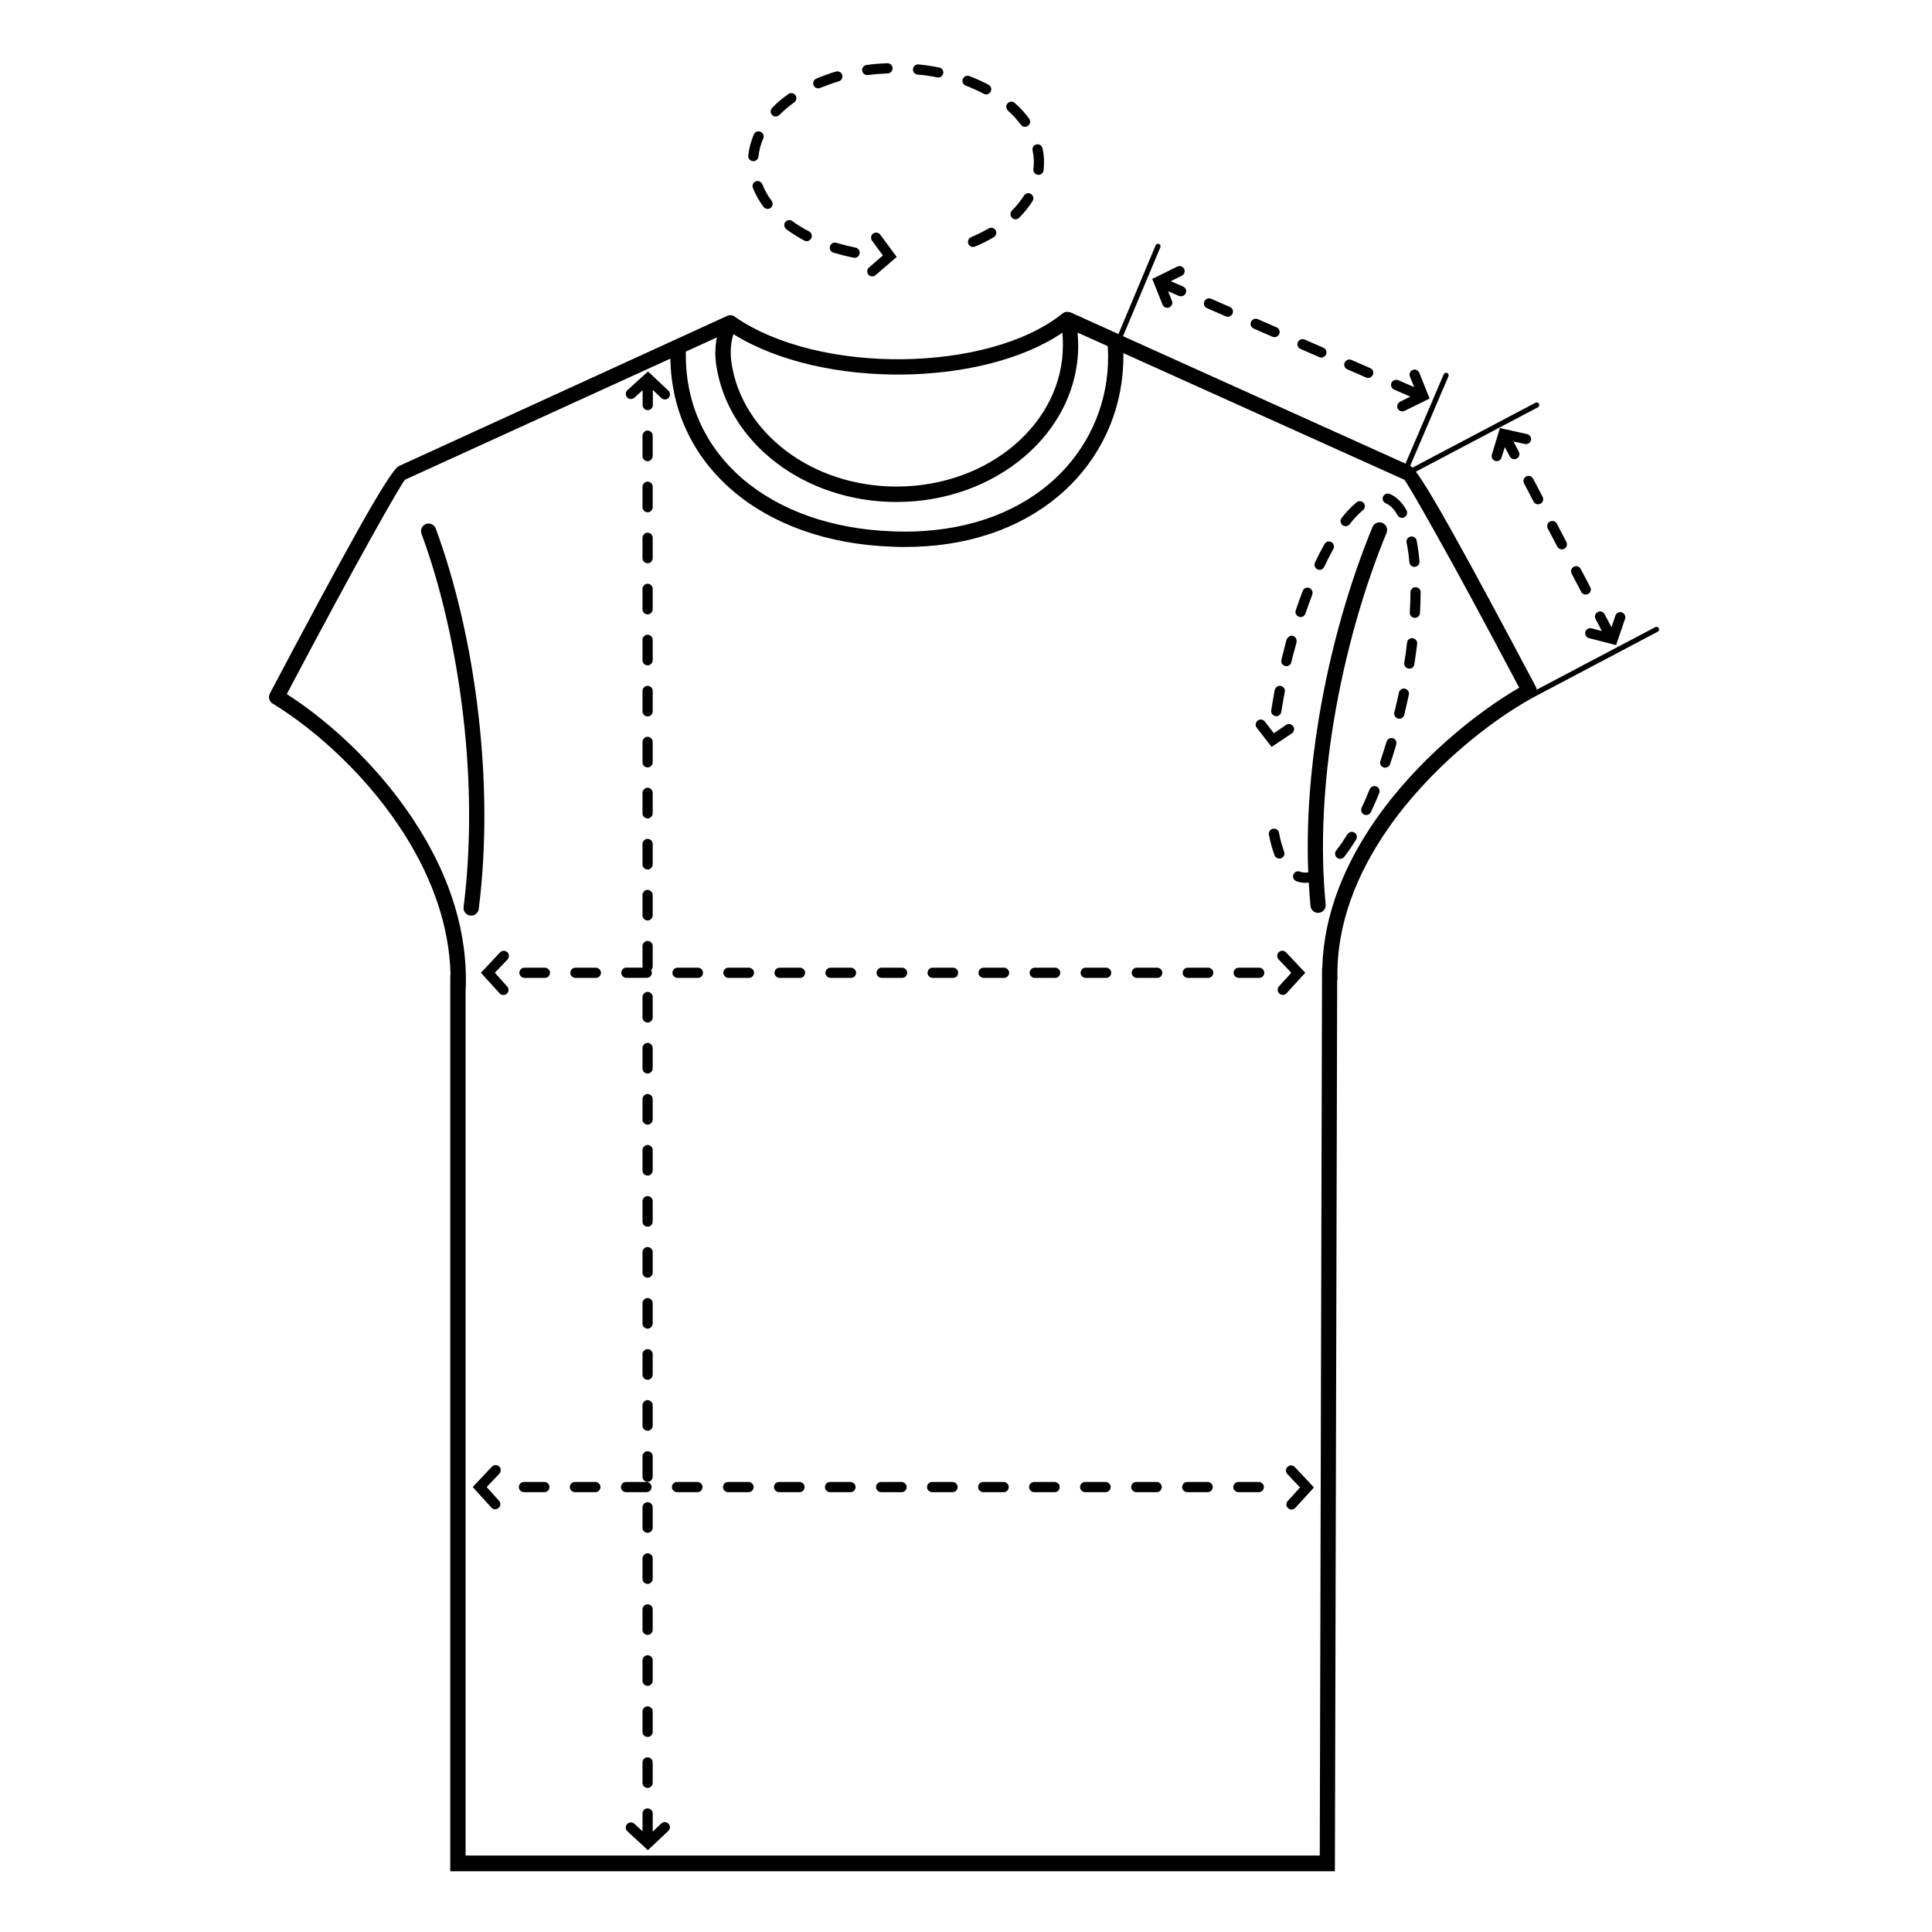 <?xml version="1.0" encoding="UTF-8"?>
<!-- Uploaded to: ICON Repo, www.svgrepo.com, Generator: ICON Repo Mixer Tools -->
<svg fill="#000000" width="800px" height="800px" version="1.1" viewBox="144 144 512 512" xmlns="http://www.w3.org/2000/svg">
 <path d="m336.71 227.72c0.746-0.355 1.637-0.18 2.203 0.355 11.16 7.644 27.832 11.305 44.184 11.125 16.566-0.18 32.738-4.266 42.48-12.121 0.496-0.391 1.137-0.535 1.707-0.391 0.215 0.035 0.391 0.07 0.605 0.18l12.512 5.652 9.848-23.496c0.141-0.355 0.535-0.496 0.891-0.355s0.496 0.535 0.355 0.891l-9.883 23.531 74.863 33.77 10.133-23.676c0.141-0.355 0.535-0.496 0.891-0.355 0.355 0.141 0.496 0.535 0.355 0.891l-10.133 23.711c0.141 0.07 0.355 0.25 0.605 0.496l32.598-17.203c0.32-0.18 0.746-0.035 0.926 0.285 0.18 0.32 0.035 0.746-0.285 0.926l-32.348 17.062c1.848 2.453 4.977 7.606 9.102 15 5.652 10.059 13.438 24.527 22.715 42.051v0.035c0.105 0.215 0.18 0.461 0.215 0.676l31.422-16.566c0.32-0.18 0.746-0.035 0.926 0.285 0.18 0.32 0.035 0.746-0.285 0.926l-32.988 17.418c-0.035 0-0.035 0.035-0.07 0.035-11.16 6.148-27.23 18.59-38.531 34.906-8 11.555-13.613 25.062-13.293 39.598 0 0.18 0 0.355-0.07 0.535l-0.605 236h-234.43v-237.21c0-0.18 0.035-0.355 0.07-0.535-0.355-12.977-4.941-25.238-11.555-35.973-9.848-16.031-24.102-28.723-35.582-35.727-0.891-0.535-1.207-1.637-0.781-2.559 0.035-0.07 0.07-0.141 0.07-0.18 9.457-17.879 17.453-32.773 23.285-43.191 5.793-10.344 9.633-16.457 10.844-16.992zm235.39 79.414c0.25-0.711 0.996-1.066 1.707-0.852 0.711 0.25 1.066 0.996 0.852 1.707l-2.383 6.969-7.18-1.848c-0.711-0.18-1.137-0.926-0.961-1.637 0.18-0.711 0.926-1.137 1.637-0.961l2.738 0.711-1.672-3.199c-0.461-0.852 0.105-1.848 1.031-1.992 0.535-0.07 1.102 0.215 1.352 0.711l1.848 3.484zm-30.18-41.875c-0.215 0.711-0.961 1.102-1.672 0.891-0.711-0.215-1.102-0.961-0.891-1.672l2.133-7.039 7.215 1.602c0.711 0.18 1.172 0.891 1.031 1.602-0.18 0.711-0.891 1.172-1.602 1.031l-3.059-0.676 1.422 2.703c0.461 0.852-0.105 1.848-1.031 1.992-0.535 0.07-1.102-0.215-1.352-0.711l-1.316-2.488zm-57.09 70.844c0.605-0.426 1.457-0.25 1.883 0.391 0.426 0.605 0.25 1.457-0.391 1.883l-5.332 3.555-3.945-5.082c-0.461-0.57-0.355-1.422 0.25-1.883 0.57-0.461 1.422-0.355 1.883 0.25l2.418 3.094zm-3.945-3.875c-0.18 1.246 1.246 2.062 2.203 1.246 0.25-0.215 0.426-0.496 0.461-0.816 0.285-1.777 0.605-3.519 0.926-5.297 0.25-1.281-1.281-2.133-2.238-1.246-0.215 0.215-0.355 0.461-0.426 0.746-0.32 1.777-0.641 3.555-0.926 5.367zm2.062 32.457c-0.25-1.246-1.883-1.492-2.523-0.391-0.141 0.285-0.215 0.605-0.141 0.926 0.355 1.812 0.816 3.695 1.492 5.438 0.426 1.102 1.957 1.172 2.488 0.105 0.18-0.355 0.18-0.711 0.035-1.066-0.07-0.141-0.105-0.285-0.141-0.426-0.535-1.531-0.93-3.059-1.211-4.586zm5.543 10.309c-1.207-0.461-2.312 0.891-1.602 1.992 0.141 0.25 0.391 0.426 0.641 0.535 1.102 0.426 2.203 0.535 3.305 0.355 0.105 2.098 0.285 4.16 0.461 6.223 0.105 1.102 1.102 1.918 2.203 1.812 1.102-0.105 1.918-1.102 1.812-2.203-1.527-15.746-0.496-32.383 2.098-48.273 3.059-18.625 8.246-36.188 14.043-50.227 0.426-1.031-0.07-2.203-1.102-2.629s-2.203 0.07-2.629 1.102c-5.902 14.289-11.199 32.172-14.289 51.117-2.168 13.223-3.269 26.98-2.738 40.383-0.711 0.133-1.457 0.098-2.203-0.188zm9.598-5.582c-0.746 0.961 0.07 2.383 1.281 2.168 0.355-0.07 0.641-0.215 0.852-0.496 1.137-1.457 2.168-2.984 3.164-4.586 0.215-0.391 0.25-0.816 0.105-1.207-0.426-1.031-1.812-1.137-2.418-0.18-0.922 1.457-1.883 2.914-2.984 4.301zm2.133 1.672 3.164-4.586-2.312-1.422zm4.621-13.012c-0.215 0.496-0.141 1.066 0.215 1.457 0.641 0.746 1.812 0.57 2.238-0.32 0.781-1.637 1.527-3.34 2.203-5.012 0.496-1.246-0.891-2.383-2.027-1.637-0.215 0.141-0.391 0.355-0.496 0.605-0.676 1.672-1.352 3.269-2.133 4.906zm4.977-12.406c-0.18 0.496-0.035 1.066 0.355 1.422 0.711 0.676 1.883 0.355 2.203-0.57 0.57-1.742 1.137-3.449 1.637-5.191 0.141-0.461 0.035-0.961-0.285-1.316-0.711-0.781-1.992-0.461-2.273 0.535-0.535 1.711-1.066 3.414-1.637 5.121zm3.699-12.867c-0.285 1.281 1.172 2.203 2.168 1.352 0.215-0.18 0.391-0.426 0.461-0.711 0.426-1.777 0.816-3.555 1.207-5.332 0.25-1.172-1.031-2.062-2.027-1.422-0.32 0.215-0.535 0.496-0.605 0.891-0.387 1.738-0.777 3.481-1.203 5.223zm2.629-13.152c-0.18 1.246 1.281 2.062 2.238 1.207 0.25-0.215 0.391-0.496 0.426-0.816 0.285-1.812 0.535-3.59 0.746-5.402 0.141-1.352-1.492-2.062-2.383-1.031-0.18 0.215-0.25 0.426-0.285 0.711-0.207 1.777-0.457 3.555-0.742 5.332zm1.457-13.332c-0.07 1.207 1.352 1.883 2.273 1.066 0.25-0.25 0.426-0.57 0.426-0.926 0.105-1.812 0.18-3.625 0.18-5.473 0-1.316-1.672-1.883-2.453-0.781-0.141 0.25-0.25 0.461-0.25 0.746 0.004 1.812-0.07 3.59-0.176 5.367zm-0.105-13.293c0.07 0.57 0.461 1.031 0.996 1.172 0.891 0.215 1.777-0.496 1.672-1.422-0.141-1.812-0.391-3.695-0.746-5.512-0.25-1.281-1.957-1.492-2.559-0.32-0.141 0.285-0.18 0.57-0.105 0.852 0.352 1.711 0.598 3.488 0.742 5.231zm-3.129-12.477c0.676 1.172 2.418 0.781 2.523-0.57 0.035-0.285-0.035-0.535-0.18-0.781-0.746-1.387-1.777-2.629-3.059-3.555-0.461-0.32-0.891-0.535-1.387-0.746-1.172-0.461-2.273 0.746-1.707 1.848 0.141 0.285 0.391 0.535 0.711 0.641 1.355 0.605 2.422 1.883 3.098 3.164zm-9.172-1.352c0.32-0.25 0.461-0.605 0.496-0.996 0.035-1.172-1.316-1.812-2.203-1.066-1.457 1.207-2.773 2.629-3.945 4.125-0.32 0.391-0.391 0.891-0.18 1.352 0.391 0.961 1.672 1.137 2.312 0.32 1.031-1.352 2.207-2.633 3.519-3.734zm-7.856 10.309c0.641-1.172-0.605-2.488-1.812-1.848-0.25 0.141-0.391 0.285-0.535 0.535-0.891 1.602-1.742 3.234-2.523 4.906-0.215 0.496-0.141 1.066 0.215 1.457 0.641 0.746 1.812 0.57 2.238-0.32 0.746-1.602 1.566-3.168 2.418-4.731zm-5.582 12.086c0.18-0.461 0.07-0.996-0.25-1.387-0.676-0.781-1.918-0.57-2.273 0.391-0.641 1.707-1.281 3.414-1.848 5.156-0.391 1.137 0.816 2.168 1.883 1.637 0.32-0.141 0.57-0.426 0.676-0.781 0.57-1.676 1.176-3.344 1.812-5.016zm-4.191 12.727c0.426-1.742-1.812-2.773-2.668-0.676l-1.316 5.227c-0.32 1.316 1.246 2.203 2.238 1.316 0.215-0.18 0.32-0.391 0.391-0.676 0.105-0.426 0.215-0.891 0.32-1.316 0.324-1.281 0.68-2.594 1.035-3.875zm30.07-70.527c-0.285-0.676 0.07-1.457 0.746-1.742 0.676-0.285 1.457 0.07 1.742 0.746l2.738 6.824-6.648 3.269c-0.676 0.32-1.457 0.035-1.812-0.605-0.32-0.676-0.035-1.457 0.605-1.812l2.738-1.352-4.301-1.883c-0.926-0.391-1.102-1.637-0.32-2.273 0.391-0.32 0.926-0.391 1.422-0.215l4.231 1.848zm-63.059-20.047c0.285 0.676-0.07 1.457-0.746 1.742-0.676 0.285-1.457-0.07-1.742-0.746l-2.738-6.824 6.648-3.269c0.676-0.32 1.457-0.035 1.812 0.605 0.32 0.676 0.035 1.457-0.605 1.812l-2.949 1.457 3.269 1.422c0.926 0.391 1.102 1.637 0.32 2.273-0.391 0.32-0.926 0.391-1.422 0.215l-2.879-1.246zm-144.29 405.59c-0.57-0.496-0.605-1.352-0.105-1.918 0.496-0.57 1.352-0.605 1.918-0.105l2.168 1.992v-4.727c0-0.32 0.105-0.605 0.32-0.852 0.816-0.961 2.383-0.391 2.383 0.852v4.836l2.273-2.168c0.535-0.496 1.387-0.496 1.918 0.07 0.535 0.57 0.496 1.387-0.07 1.918l-5.402 5.082zm1.812-379.93c-0.57 0.496-1.422 0.461-1.918-0.105-0.496-0.57-0.461-1.422 0.105-1.918l5.438-4.941 5.402 5.082c0.535 0.496 0.57 1.352 0.07 1.918-0.496 0.535-1.352 0.57-1.918 0.07l-2.273-2.168v4.016c0 0.32-0.105 0.605-0.32 0.852-0.816 0.961-2.383 0.391-2.383-0.852v-3.945zm4.867 10.062c0-1.281-1.602-1.848-2.383-0.852-0.215 0.25-0.32 0.535-0.32 0.852v5.402c0 1.281 1.602 1.848 2.383 0.852 0.215-0.25 0.32-0.535 0.32-0.852zm0 13.543c0-1.281-1.602-1.848-2.383-0.852-0.215 0.25-0.32 0.535-0.32 0.852v5.402c0 1.281 1.602 1.848 2.383 0.852 0.215-0.25 0.32-0.535 0.32-0.852zm0 13.508c0-1.281-1.602-1.848-2.383-0.852-0.215 0.25-0.32 0.535-0.32 0.852v5.402c0 1.281 1.602 1.848 2.383 0.852 0.215-0.25 0.32-0.535 0.32-0.852zm0 13.543c0-1.281-1.602-1.848-2.383-0.852-0.215 0.25-0.32 0.535-0.32 0.852v5.402c0 1.281 1.602 1.848 2.383 0.852 0.215-0.25 0.32-0.535 0.32-0.852zm0 13.508c0-1.281-1.602-1.848-2.383-0.852-0.215 0.25-0.32 0.535-0.32 0.852v5.402c0 1.281 1.602 1.848 2.383 0.852 0.215-0.25 0.32-0.535 0.32-0.852zm0 13.543c0-1.281-1.602-1.848-2.383-0.852-0.215 0.25-0.32 0.535-0.32 0.852v5.402c0 1.281 1.602 1.848 2.383 0.852 0.215-0.25 0.32-0.535 0.32-0.852zm0 13.508c0-1.281-1.602-1.848-2.383-0.852-0.215 0.25-0.32 0.535-0.32 0.852v5.402c0 1.281 1.602 1.848 2.383 0.852 0.215-0.25 0.32-0.535 0.32-0.852zm0 13.508c0-1.281-1.602-1.848-2.383-0.852-0.215 0.25-0.32 0.535-0.32 0.852v5.402c0 1.281 1.602 1.848 2.383 0.852 0.215-0.25 0.32-0.535 0.32-0.852zm0 13.543c0-1.281-1.602-1.848-2.383-0.852-0.215 0.25-0.32 0.535-0.32 0.852v5.402c0 1.281 1.602 1.848 2.383 0.852 0.215-0.25 0.32-0.535 0.32-0.852zm0 13.508c0-1.281-1.602-1.848-2.383-0.852-0.215 0.25-0.32 0.535-0.32 0.852v5.402c0 1.281 1.602 1.848 2.383 0.852 0.215-0.25 0.32-0.535 0.32-0.852zm0 13.543c0-1.281-1.602-1.848-2.383-0.852-0.215 0.25-0.32 0.535-0.32 0.852l0.004 5.402c0 0.105 0 0.215 0.035 0.32h-4.301c-1.281 0-1.848 1.602-0.852 2.383 0.25 0.215 0.535 0.32 0.852 0.32h5.402c1.102 0 1.672-1.207 1.137-2.062 0.035-0.035 0.07-0.07 0.105-0.105 0.215-0.25 0.32-0.535 0.32-0.852zm0 13.508c0-1.281-1.602-1.848-2.383-0.852-0.215 0.25-0.32 0.535-0.32 0.852l0.004 5.402c0 1.281 1.602 1.848 2.383 0.852 0.215-0.25 0.32-0.535 0.32-0.852zm0 13.508c0-1.281-1.602-1.848-2.383-0.852-0.215 0.25-0.32 0.535-0.32 0.852v5.402c0 1.281 1.602 1.848 2.383 0.852 0.215-0.25 0.32-0.535 0.32-0.852zm0 13.543c0-1.281-1.602-1.848-2.383-0.852-0.215 0.25-0.32 0.535-0.32 0.852v5.402c0 1.281 1.602 1.848 2.383 0.852 0.215-0.25 0.32-0.535 0.32-0.852zm0 13.508c0-1.281-1.602-1.848-2.383-0.852-0.215 0.25-0.32 0.535-0.32 0.852v5.402c0 1.281 1.602 1.848 2.383 0.852 0.215-0.25 0.32-0.535 0.32-0.852zm0 13.547c0-1.281-1.602-1.848-2.383-0.852-0.215 0.25-0.32 0.535-0.32 0.852v5.402c0 1.281 1.602 1.848 2.383 0.852 0.215-0.25 0.32-0.535 0.32-0.852zm0 13.508c0-1.281-1.602-1.848-2.383-0.852-0.215 0.25-0.32 0.535-0.32 0.852v5.402c0 1.281 1.602 1.848 2.383 0.852 0.215-0.25 0.32-0.535 0.32-0.852zm0 13.508c0-1.281-1.602-1.848-2.383-0.852-0.215 0.25-0.32 0.535-0.32 0.852v5.402c0 1.281 1.602 1.848 2.383 0.852 0.215-0.25 0.32-0.535 0.32-0.852zm0 13.543c0-1.281-1.602-1.848-2.383-0.852-0.215 0.25-0.32 0.535-0.32 0.852v5.402c0 1.281 1.602 1.848 2.383 0.852 0.215-0.25 0.32-0.535 0.32-0.852zm0 13.508c0-1.281-1.602-1.848-2.383-0.852-0.215 0.25-0.32 0.535-0.32 0.852v5.402c0 1.281 1.602 1.848 2.383 0.852 0.215-0.25 0.32-0.535 0.32-0.852zm0 13.543c0-1.281-1.602-1.848-2.383-0.852-0.215 0.25-0.32 0.535-0.32 0.852v5.402c0 1.281 1.602 1.848 2.383 0.852 0.215-0.25 0.32-0.535 0.32-0.852zm0 13.508c0-1.281-1.602-1.848-2.383-0.852-0.215 0.25-0.32 0.535-0.32 0.852v5.402c0 1.281 1.602 1.848 2.383 0.852 0.215-0.25 0.32-0.535 0.32-0.852zm0 13.543c0-1.281-1.602-1.848-2.383-0.852-0.215 0.25-0.32 0.535-0.32 0.852v5.402c0 1.281 1.602 1.848 2.383 0.852 0.215-0.25 0.32-0.535 0.32-0.852zm0 13.508c0-1.281-1.602-1.848-2.383-0.852-0.215 0.25-0.32 0.535-0.32 0.852v5.402c0 1.281 1.602 1.848 2.383 0.852 0.215-0.25 0.32-0.535 0.32-0.852zm0 13.508c0-1.281-1.602-1.848-2.383-0.852-0.215 0.25-0.32 0.535-0.32 0.852v5.402c0 1.281 1.602 1.848 2.383 0.852 0.215-0.25 0.32-0.535 0.32-0.852zm0 13.543c0-1.281-1.602-1.848-2.383-0.852-0.215 0.25-0.32 0.535-0.32 0.852v5.402c0 1.281 1.602 1.848 2.383 0.852 0.215-0.25 0.32-0.535 0.32-0.852zm0 13.508c0-1.281-1.602-1.848-2.383-0.852-0.215 0.25-0.32 0.535-0.32 0.852v5.402c0 1.281 1.602 1.848 2.383 0.852 0.215-0.25 0.32-0.535 0.32-0.852zm170.31-67.469c-0.496 0.57-1.352 0.605-1.918 0.105-0.57-0.496-0.605-1.352-0.105-1.918l3.269-3.59-3.379-3.555c-0.496-0.535-0.496-1.387 0.07-1.918 0.535-0.496 1.387-0.496 1.918 0.07l5.082 5.402zm-211.04-1.883c0.496 0.57 0.461 1.422-0.105 1.918-0.57 0.496-1.422 0.461-1.918-0.105l-4.941-5.438 5.082-5.402c0.496-0.535 1.352-0.57 1.918-0.07 0.535 0.496 0.57 1.352 0.07 1.918l-3.379 3.555zm208.73-134.51c-0.496 0.57-1.352 0.605-1.918 0.105-0.57-0.496-0.605-1.352-0.105-1.918l3.269-3.59-3.379-3.555c-0.496-0.535-0.496-1.387 0.07-1.918 0.535-0.496 1.387-0.496 1.918 0.07l5.082 5.402zm-206.56-1.777c0.496 0.57 0.461 1.422-0.105 1.918-0.57 0.496-1.422 0.461-1.918-0.105l-4.941-5.438 5.082-5.402c0.496-0.535 1.352-0.57 1.918-0.07 0.535 0.496 0.57 1.352 0.07 1.918l-3.379 3.555zm96.688-197.64c-0.426-0.605-0.32-1.457 0.285-1.883 0.605-0.426 1.457-0.32 1.883 0.285l4.371 5.902-5.617 4.836c-0.57 0.496-1.422 0.426-1.883-0.141-0.461-0.57-0.426-1.422 0.141-1.883l3.695-3.199zm-4.871 4.516c0.535 0.105 1.031-0.105 1.352-0.535 0.57-0.816 0.141-1.918-0.816-2.133-1.742-0.355-3.414-0.781-5.117-1.281-1.207-0.391-2.238 0.996-1.527 2.062 0.18 0.25 0.426 0.426 0.711 0.535 1.809 0.531 3.586 0.996 5.398 1.352zm31.105-5.441c-0.461 0.215-0.781 0.641-0.816 1.172-0.035 0.996 0.961 1.707 1.883 1.316 1.707-0.711 3.379-1.562 4.977-2.488 0.461-0.285 0.711-0.816 0.641-1.352-0.141-0.961-1.207-1.457-2.027-0.961-1.492 0.855-3.059 1.641-4.656 2.312zm10.84-7.035c-0.926 0.961-0.07 2.523 1.207 2.273 0.285-0.07 0.496-0.18 0.711-0.391 1.352-1.352 2.559-2.844 3.555-4.445 0.676-1.102-0.426-2.453-1.637-1.957-0.285 0.105-0.496 0.285-0.641 0.535-0.918 1.457-2.019 2.773-3.195 3.984zm5.688-10.984c-0.07 0.57 0.215 1.102 0.746 1.352 0.852 0.426 1.848-0.141 1.957-1.066 0.215-1.957 0.141-3.875-0.285-5.828-0.141-0.641-0.711-1.066-1.352-1.066-0.852 0.035-1.457 0.781-1.281 1.637 0.359 1.664 0.43 3.301 0.215 4.973zm-3.305-11.766c0.32 0.461 0.891 0.641 1.422 0.496 0.926-0.25 1.316-1.352 0.781-2.098-1.102-1.527-2.418-2.949-3.84-4.195-0.926-0.816-2.383-0.07-2.238 1.172 0.035 0.32 0.18 0.641 0.426 0.852 1.246 1.141 2.418 2.387 3.449 3.773zm-9.848-8.215c0.25 0.141 0.535 0.18 0.816 0.141 1.316-0.215 1.602-1.918 0.461-2.523-1.637-0.891-3.34-1.637-5.082-2.312-1.172-0.461-2.273 0.816-1.672 1.918 0.18 0.285 0.391 0.496 0.711 0.605 1.641 0.645 3.238 1.355 4.766 2.172zm-12.332-4.336c1.066 0.215 1.957-0.891 1.492-1.883-0.18-0.391-0.535-0.676-0.961-0.746-1.812-0.355-3.625-0.641-5.473-0.816-1.352-0.141-2.027 1.562-0.961 2.418 0.215 0.18 0.426 0.25 0.711 0.285 1.742 0.102 3.484 0.387 5.191 0.742zm-13.117-1.066c0.676-0.035 1.207-0.535 1.281-1.172 0.105-0.852-0.57-1.527-1.387-1.527-1.848 0.07-3.66 0.215-5.512 0.461-0.496 0.07-0.852 0.355-1.066 0.816-0.391 0.961 0.391 1.992 1.422 1.848 1.742-0.211 3.484-0.355 5.262-0.426zm-12.977 2.098c1.207-0.355 1.316-2.027 0.18-2.523-0.32-0.141-0.605-0.141-0.926-0.07-1.777 0.535-3.555 1.172-5.227 1.883-0.746 0.32-1.031 1.246-0.641 1.918 0.355 0.57 1.066 0.816 1.707 0.535 1.566-0.641 3.238-1.242 4.906-1.742zm-11.801 5.582c1.066-0.781 0.535-2.488-0.816-2.453-0.285 0-0.535 0.07-0.746 0.25-1.527 1.066-3.023 2.312-4.301 3.66-0.746 0.781-0.355 2.062 0.711 2.273 0.461 0.07 0.891-0.07 1.207-0.391 1.207-1.207 2.594-2.379 3.945-3.34zm-8.211 9.562c0.535-1.207-0.852-2.383-1.992-1.672-0.25 0.141-0.391 0.355-0.496 0.605-0.781 1.777-1.281 3.695-1.492 5.617-0.105 1.281 1.457 1.992 2.348 1.031 0.215-0.215 0.32-0.496 0.355-0.781 0.176-1.637 0.602-3.273 1.277-4.801zm-0.25 12.121c-0.215-0.496-0.711-0.852-1.246-0.852-0.961 0-1.602 0.961-1.246 1.848 0.711 1.812 1.672 3.449 2.809 5.012 0.426 0.535 1.172 0.711 1.742 0.355 0.711-0.391 0.891-1.316 0.391-1.992-0.992-1.316-1.809-2.773-2.449-4.371zm7.965 9.773c-1.066-0.781-2.523 0.285-2.062 1.527 0.105 0.25 0.25 0.461 0.461 0.641 1.492 1.102 3.094 2.098 4.762 2.984 1.137 0.605 2.383-0.57 1.883-1.742-0.105-0.285-0.355-0.535-0.605-0.676-1.559-0.777-3.055-1.703-4.438-2.734zm209.05 98.254c0.25 0.496 0.781 0.781 1.352 0.711 0.961-0.105 1.492-1.137 1.031-1.992l-2.523-4.801c-0.25-0.496-0.781-0.781-1.352-0.711-0.961 0.105-1.492 1.137-1.031 1.992zm-6.328-11.98c0.25 0.496 0.781 0.781 1.352 0.711 0.961-0.105 1.492-1.137 1.031-1.992l-2.523-4.801c-0.25-0.496-0.781-0.781-1.352-0.711-0.961 0.105-1.492 1.137-1.031 1.992zm-6.289-11.941c0.25 0.496 0.781 0.781 1.352 0.711 0.961-0.105 1.492-1.137 1.031-1.992l-2.523-4.801c-0.25-0.496-0.781-0.781-1.352-0.711-0.961 0.105-1.492 1.137-1.031 1.992zm-283.03 129.82v229h226.36l0.605-234.93c0-0.18 0.035-0.355 0.07-0.496 0.426-14.289 6.113-27.512 14.004-38.887 11.125-16.066 26.73-28.508 38.176-35.191-8.816-16.637-16.281-30.5-21.789-40.273-5.227-9.348-8.355-14.68-8.711-14.859l-74.395-33.527v0.746c0.035 12.797-4.801 24.848-13.828 34.02-8.992 9.102-22.109 15.32-38.676 16.422-1.602 0.105-3.269 0.18-5.047 0.18-1.281 0-2.523 0-3.734-0.07-17.312-0.605-31.922-6.008-42.23-14.824-10.273-8.781-16.316-20.902-16.531-35.016l-70.273 32.062c-0.391 0.18-3.59 5.688-8.957 15.285-5.582 9.988-13.293 24.277-22.43 41.555 11.625 7.43 25.559 20.191 35.297 36.043 7.785 12.586 12.867 27.195 12.086 42.766zm3.484-21.859c-0.141 1.102-1.137 1.883-2.273 1.742-1.102-0.141-1.883-1.137-1.742-2.273 2.062-16.316 1.848-33.594-0.035-50.051-2.062-18.094-6.043-35.156-11.125-48.84-0.391-1.031 0.141-2.203 1.172-2.594s2.203 0.141 2.594 1.172c5.191 14.004 9.312 31.387 11.375 49.801 1.918 16.773 2.133 34.371 0.035 51.043zm194.09-161.71c-0.461-0.215-1.031-0.141-1.422 0.215-0.781 0.641-0.605 1.883 0.32 2.273l4.977 2.168c0.461 0.215 1.031 0.141 1.422-0.215 0.781-0.641 0.605-1.883-0.32-2.273zm12.371 5.406c-0.461-0.215-1.031-0.141-1.422 0.215-0.781 0.641-0.605 1.883 0.32 2.273l4.977 2.168c0.461 0.215 1.031 0.141 1.422-0.215 0.781-0.641 0.605-1.883-0.32-2.273zm12.406 5.402c-0.461-0.215-1.031-0.141-1.422 0.215-0.781 0.641-0.605 1.883 0.32 2.273l4.977 2.168c0.461 0.215 1.031 0.141 1.422-0.215 0.781-0.641 0.605-1.883-0.32-2.273zm12.406 5.402c-0.461-0.215-1.031-0.141-1.422 0.215-0.781 0.641-0.605 1.883 0.32 2.273l4.977 2.168c0.461 0.215 1.031 0.141 1.422-0.215 0.781-0.641 0.605-1.883-0.32-2.273zm-219.29 297.35c-1.281 0-1.848 1.602-0.852 2.383 0.25 0.215 0.535 0.32 0.852 0.32h5.402c1.281 0 1.848-1.602 0.852-2.383-0.25-0.215-0.535-0.32-0.852-0.32zm194.73 2.703c1.281 0 1.848-1.602 0.852-2.383-0.25-0.215-0.535-0.32-0.852-0.32h-5.402c-1.281 0-1.848 1.602-0.852 2.383 0.25 0.215 0.535 0.32 0.852 0.32zm-13.547 0c1.281 0 1.848-1.602 0.852-2.383-0.25-0.215-0.535-0.32-0.852-0.32h-5.402c-1.281 0-1.848 1.602-0.852 2.383 0.25 0.215 0.535 0.32 0.852 0.32zm-13.508 0c1.281 0 1.848-1.602 0.852-2.383-0.25-0.215-0.535-0.32-0.852-0.32h-5.402c-1.281 0-1.848 1.602-0.852 2.383 0.25 0.215 0.535 0.32 0.852 0.32zm-13.543 0c1.281 0 1.848-1.602 0.852-2.383-0.25-0.215-0.535-0.32-0.852-0.32h-5.402c-1.281 0-1.848 1.602-0.852 2.383 0.25 0.215 0.535 0.32 0.852 0.32zm-13.508 0c1.281 0 1.848-1.602 0.852-2.383-0.25-0.215-0.535-0.32-0.852-0.32h-5.402c-1.281 0-1.848 1.602-0.852 2.383 0.25 0.215 0.535 0.32 0.852 0.32zm-13.508 0c1.281 0 1.848-1.602 0.852-2.383-0.25-0.215-0.535-0.32-0.852-0.32h-5.402c-1.281 0-1.848 1.602-0.852 2.383 0.25 0.215 0.535 0.32 0.852 0.32zm-13.543 0c1.281 0 1.848-1.602 0.852-2.383-0.25-0.215-0.535-0.32-0.852-0.32h-5.402c-1.281 0-1.848 1.602-0.852 2.383 0.25 0.215 0.535 0.32 0.852 0.32zm-13.508 0c1.281 0 1.848-1.602 0.852-2.383-0.25-0.215-0.535-0.32-0.852-0.32h-5.402c-1.281 0-1.848 1.602-0.852 2.383 0.25 0.215 0.535 0.32 0.852 0.32zm-13.543 0c1.281 0 1.848-1.602 0.852-2.383-0.25-0.215-0.535-0.32-0.852-0.32h-5.402c-1.281 0-1.848 1.602-0.852 2.383 0.25 0.215 0.535 0.32 0.852 0.32zm-13.508 0c1.281 0 1.848-1.602 0.852-2.383-0.25-0.215-0.535-0.32-0.852-0.32h-5.402c-1.281 0-1.848 1.602-0.852 2.383 0.25 0.215 0.535 0.32 0.852 0.32zm-13.508 0c1.281 0 1.848-1.602 0.852-2.383-0.25-0.215-0.535-0.32-0.852-0.32h-5.402c-1.281 0-1.848 1.602-0.852 2.383 0.25 0.215 0.535 0.32 0.852 0.32zm-13.543 0c1.281 0 1.848-1.602 0.852-2.383-0.25-0.215-0.535-0.32-0.852-0.32h-5.402c-1.281 0-1.848 1.602-0.852 2.383 0.25 0.215 0.535 0.32 0.852 0.32zm-13.508 0c1.281 0 1.848-1.602 0.852-2.383-0.25-0.215-0.535-0.32-0.852-0.32h-5.402c-1.281 0-1.848 1.602-0.852 2.383 0.25 0.215 0.535 0.32 0.852 0.32zm-13.543 0c1.281 0 1.848-1.602 0.852-2.383-0.25-0.215-0.535-0.32-0.852-0.32h-5.402c-1.281 0-1.848 1.602-0.852 2.383 0.25 0.215 0.535 0.32 0.852 0.32zm-18.77-138.99c-1.281 0-1.848 1.602-0.852 2.383 0.25 0.215 0.535 0.32 0.852 0.32h5.402c1.281 0 1.848-1.602 0.852-2.383-0.25-0.215-0.535-0.32-0.852-0.32zm194.69 2.703c1.281 0 1.848-1.602 0.852-2.383-0.25-0.215-0.535-0.32-0.852-0.32h-5.402c-1.281 0-1.848 1.602-0.852 2.383 0.25 0.215 0.535 0.32 0.852 0.32zm-13.508 0c1.281 0 1.848-1.602 0.852-2.383-0.25-0.215-0.535-0.32-0.852-0.32h-5.402c-1.281 0-1.848 1.602-0.852 2.383 0.25 0.215 0.535 0.32 0.852 0.32zm-13.508 0c1.281 0 1.848-1.602 0.852-2.383-0.25-0.215-0.535-0.32-0.852-0.32h-5.402c-1.281 0-1.848 1.602-0.852 2.383 0.25 0.215 0.535 0.32 0.852 0.32zm-13.543 0c1.281 0 1.848-1.602 0.852-2.383-0.25-0.215-0.535-0.32-0.852-0.32h-5.402c-1.281 0-1.848 1.602-0.852 2.383 0.25 0.215 0.535 0.32 0.852 0.32zm-13.508 0c1.281 0 1.848-1.602 0.852-2.383-0.25-0.215-0.535-0.32-0.852-0.32h-5.402c-1.281 0-1.848 1.602-0.852 2.383 0.25 0.215 0.535 0.32 0.852 0.32zm-13.547 0c1.281 0 1.848-1.602 0.852-2.383-0.25-0.215-0.535-0.32-0.852-0.32h-5.402c-1.281 0-1.848 1.602-0.852 2.383 0.25 0.215 0.535 0.32 0.852 0.32zm-13.508 0c1.281 0 1.848-1.602 0.852-2.383-0.25-0.215-0.535-0.32-0.852-0.32h-5.402c-1.281 0-1.848 1.602-0.852 2.383 0.25 0.215 0.535 0.32 0.852 0.32zm-13.508 0c1.281 0 1.848-1.602 0.852-2.383-0.25-0.215-0.535-0.32-0.852-0.32h-5.402c-1.281 0-1.848 1.602-0.852 2.383 0.25 0.215 0.535 0.32 0.852 0.32zm-13.543 0c1.281 0 1.848-1.602 0.852-2.383-0.25-0.215-0.535-0.32-0.852-0.32h-5.402c-1.281 0-1.848 1.602-0.852 2.383 0.25 0.215 0.535 0.32 0.852 0.32zm-13.508 0c1.281 0 1.848-1.602 0.852-2.383-0.25-0.215-0.535-0.32-0.852-0.32h-5.402c-1.281 0-1.848 1.602-0.852 2.383 0.25 0.215 0.535 0.32 0.852 0.32zm-13.543 0c1.281 0 1.848-1.602 0.852-2.383-0.25-0.215-0.535-0.32-0.852-0.32h-5.402c-1.281 0-1.848 1.602-0.852 2.383 0.25 0.215 0.535 0.32 0.852 0.32zm-13.508 0c1.281 0 1.848-1.602 0.852-2.383-0.25-0.215-0.535-0.32-0.852-0.32h-5.402c-1.281 0-1.848 1.602-0.852 2.383 0.25 0.215 0.535 0.32 0.852 0.32zm-27.051 0c1.281 0 1.848-1.602 0.852-2.383-0.25-0.215-0.535-0.32-0.852-0.32h-5.402c-1.281 0-1.848 1.602-0.852 2.383 0.25 0.215 0.535 0.32 0.852 0.32zm36.473-170.59c-0.25 0.676-0.391 1.422-0.535 2.203-0.25 1.672-0.285 3.484 0 5.297 1.316 9.242 6.648 17.488 14.434 23.391 7.785 5.902 18.059 9.492 29.328 9.492 12.227 0 23.32-4.231 31.281-11.055 7.891-6.754 12.797-16.066 12.797-26.34 0-1.137-0.035-2.203-0.141-3.234v-0.141c-10.559 7.18-26.34 10.914-42.406 11.09-16.285 0.172-32.957-3.348-44.758-10.703zm-4.375 0.852-8.246 3.769v1.246c0.07 13.117 5.582 24.387 15.109 32.527 9.633 8.211 23.391 13.293 39.742 13.863 1.207 0.035 2.383 0.07 3.555 0.07 1.562 0 3.164-0.07 4.762-0.18 15.5-1.031 27.762-6.789 36.082-15.215 8.281-8.391 12.727-19.445 12.656-31.141 0-0.816-0.035-1.707-0.105-2.629l-8-3.59c0.105 1.172 0.18 2.312 0.18 3.449 0 11.516-5.438 21.898-14.219 29.398-8.711 7.43-20.688 12.051-33.91 12.051-12.156 0-23.285-3.875-31.777-10.309-8.637-6.539-14.539-15.711-16.031-26.09-0.32-2.203-0.285-4.406 0.035-6.469 0.062-0.293 0.098-0.504 0.168-0.754z"/>
</svg>